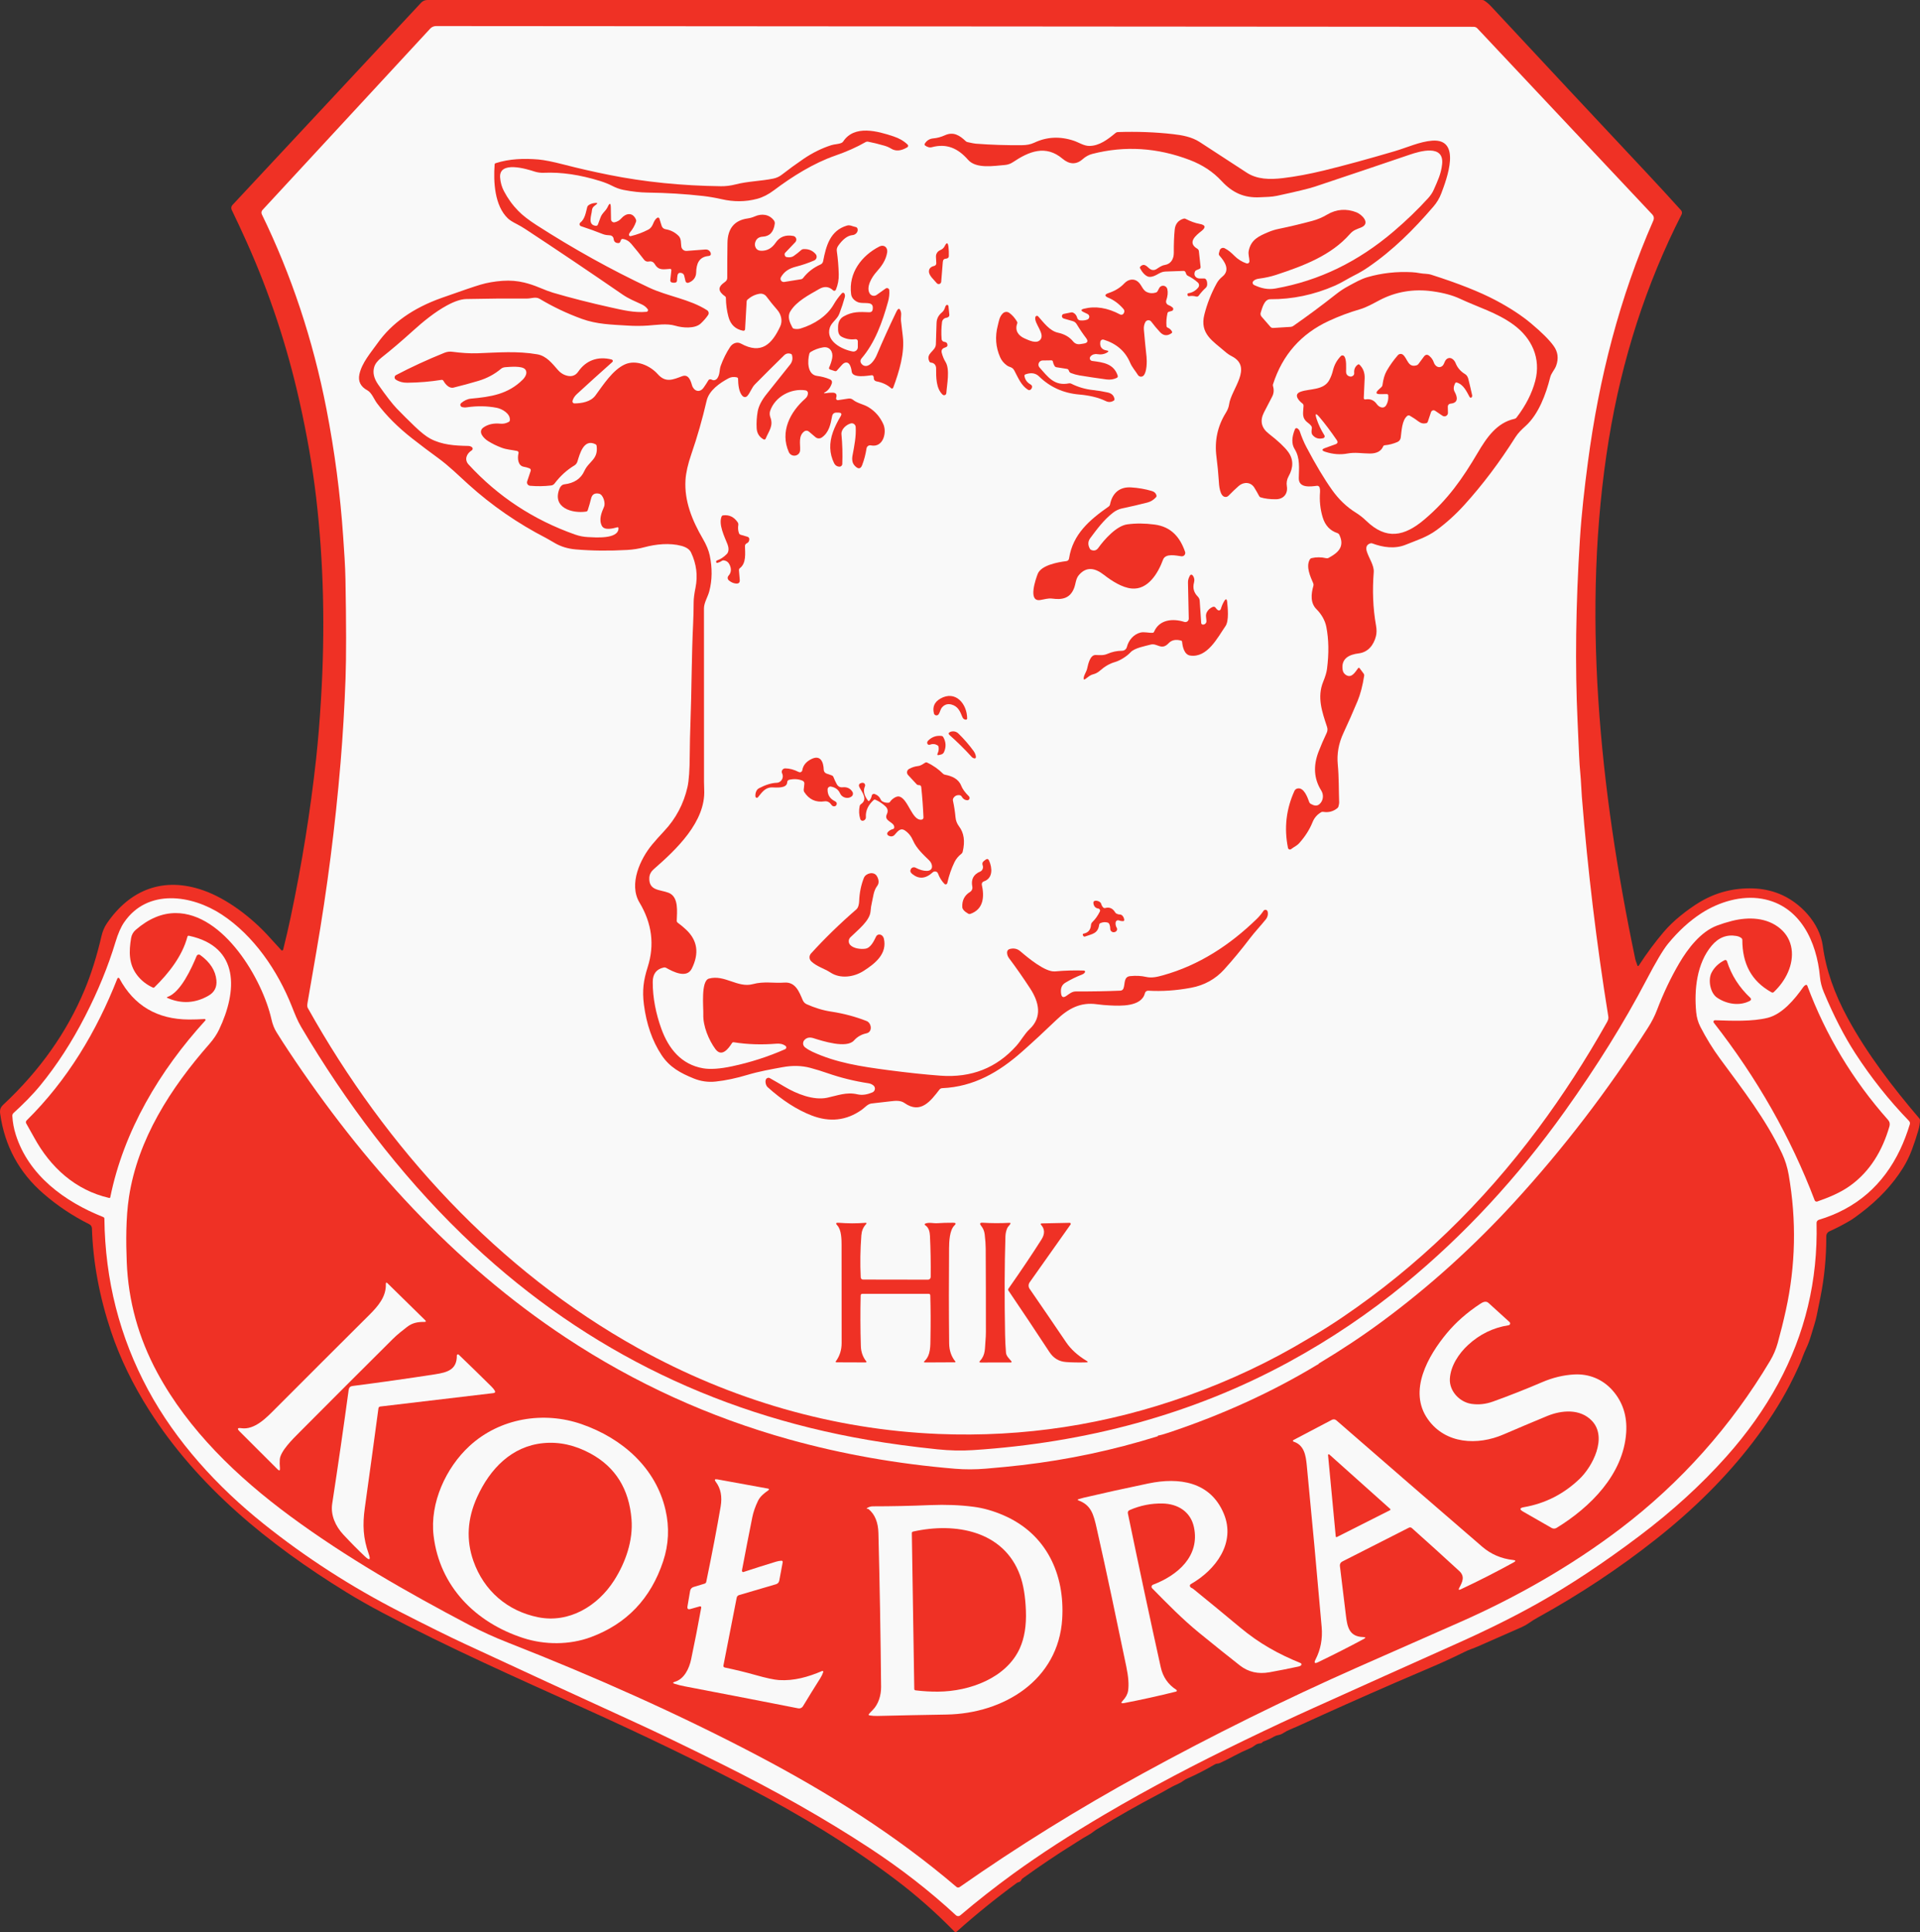 <?xml version="1.0" encoding="UTF-8"?>
<svg id="Warstwa_2" data-name="Warstwa 2" xmlns="http://www.w3.org/2000/svg" viewBox="0 0 904.71 910.52">
  <rect x="0" y="0" width="904.71" height="910.52" fill="#333333" stroke="none"/>
  <defs>
    <style>
      .cls-1 {
        fill: #f9f9f9;
      }

      .cls-1, .cls-2 {
        stroke-width: 0px;
      }

      .cls-2 {
        fill: #ef3125;
      }
    </style>
  </defs>
  <g id="Warstwa_1-2" data-name="Warstwa 1">
    <path class="cls-2" d="M689.92,778.59c-5.49,2.71-10.84,5.17-16.07,7.37-5.43,2.3-10.82,4.61-16.16,6.94-16.27,7.08-30.9,13.61-43.9,19.58-2.05.94-4,1.8-5.87,2.57-1.14.47-2.21,1.03-3.21,1.69-.71.48-1.49.79-2.32.94-.77.13-1.49.4-2.17.79-1.61.93-3.24,1.68-4.9,2.26-.17.06-.32.17-.44.32-.26.33-.6.51-1.02.54-.99.07-1.88.41-2.67,1.04-.75.59-1.55,1.06-2.42,1.41-2.45,1.02-4.8,2.14-7.06,3.36-2.37,1.28-4.68,2.44-6.93,3.48-.83.38-1.45.11-2.29.6-4.46,2.61-8.79,4.84-12.98,6.67-.73.31-1.42.72-2.08,1.21-.63.47-1.31.87-2.04,1.18-1.74.75-3.41,1.6-5.01,2.54-1.57.93-3.28,1.87-5.13,2.84-8.83,4.61-18.26,9.98-28.28,16.09-1.34.82-2.49,1.9-3.9,2.67-1.83,1.01-3.72,2.15-5.65,3.42-.65.43-1.33.86-2.05,1.31-7.37,4.57-15.19,9.84-23.48,15.81-.27.19-.47.43-.61.73-.27.59-.73.95-1.36,1.09-.31.07-.59.19-.84.38-9.87,7.23-19.3,14.87-28.29,22.9-.31.27-.78.26-1.07-.04-8.77-8.98-18-17.12-27.67-24.43-22-16.61-45.25-30.66-69.56-43.39-23.29-12.2-49.18-24.73-77.68-37.58-31.6-14.25-63.51-28.44-94.17-44.62-6.45-3.41-12.24-6.69-17.37-9.85-36.96-22.76-70.09-49.88-92.88-85.63-7.82-12.27-13.82-24.65-18.01-37.14-5.54-16.55-8.56-32.8-9.06-48.74-.02-.83-.5-1.57-1.25-1.95-7.79-3.89-15-8.7-21.62-14.44-11.43-9.91-18.22-22.42-20.36-37.54-.29-2.05.13-3.12,1.6-4.5,17.1-16,29.82-33.99,38.16-53.96,3.13-7.52,5.77-15.92,7.92-25.19.54-2.36,1.4-4.4,2.57-6.13,10.8-15.87,26.61-22.25,45.57-15.55,11.2,3.96,22.43,12.72,30.04,20.92,2.24,2.42,4.43,4.82,6.56,7.19.19.22.53.24.75.04.08-.07.14-.16.16-.27,1.33-5.33,2.52-10.44,3.55-15.33,5.31-25.16,9.3-49.99,11.97-74.5.93-8.53,1.7-17.95,2.32-28.24,1.99-33.09,1.23-64.67-2.27-94.76-1.67-14.38-4.3-29.58-7.89-45.59-5.83-26.04-14.09-51-24.8-74.89-2.27-5.07-4.65-10.18-7.13-15.32-.36-.75-.23-1.65.34-2.26L198.46,1.25c.74-.79,1.77-1.24,2.85-1.24h497.15c.32-.01.62.08.89.25,1.15.73,2.22,1.63,3.2,2.68,24.24,26.06,48.63,52.17,73.16,78.32,5.42,5.78,10.89,11.73,16.4,17.84.49.54.59,1.32.26,1.97-16.67,32.76-28.1,68.08-34.28,105.95-13.11,80.32-4.29,164.91,12.45,244.94.2.98.72,2,.98,3.01.05.2.25.32.45.27.09-.02.16-.08.21-.16,3.69-5.69,7.58-10.95,11.69-15.79,2.31-2.73,5.03-5.35,8.16-7.87,3.06-2.46,5.95-4.51,8.68-6.16,7.76-4.69,16.23-6.88,25.41-6.57,4.24.14,8.26.96,12.06,2.45,10,3.94,19.27,13.81,20.73,24.67,1.47,11.01,5.39,22.37,11.78,34.09,9.16,16.84,21.18,32.49,33.72,47.2.21.25.31.54.3.87-.04,1.49-.3,3.07-.79,4.75-.85,2.97-1.86,5.99-3.01,9.08-1.13,3.04-2.53,5.91-4.21,8.61-4.86,7.81-11.47,14.88-19.83,21.22-2.35,1.78-3.91,2.9-4.68,3.36-3.33,1.99-6.73,3.76-10.18,5.31-.89.4-1.46,1.28-1.46,2.25.03,9.91-.89,19.55-2.78,28.91-.57,2.83-1.14,5.65-1.72,8.46-.31,1.47-.7,2.97-1.18,4.52-.47,1.49-.92,2.98-1.36,4.48-.73,2.49-1.52,4.63-2.38,6.44-.67,1.41-1.26,2.81-1.77,4.21-.52,1.43-1.09,2.84-1.71,4.22-1.36,3.01-2.81,6-4.34,8.97-4.56,8.8-10.38,17.83-17.47,27.08-12.36,16.13-27.55,31.32-45.57,45.55-17.29,13.67-35.85,25.98-55.67,36.91-1.4.77-2.75,1.61-4.04,2.52-1.12.79-2.31,1.47-3.56,2.02-6.67,2.96-13.56,6-20.69,9.11-.99.43-2.02.84-3.07,1.21-1.02.36-2.13.84-3.32,1.43Z"/>
    <path class="cls-1" d="M617.95,630.01c-.63.36-1.23.72-1.82,1.07-17.59,10.6-36.44,19.5-56.55,26.69-38.16,13.65-77.27,19.66-117.34,18.02-49.61-2.03-97.79-16.1-141.48-40.37-66.01-36.67-118.78-94.24-155.76-160.45-.26-.46-.28-1.29-.07-2.49,1.38-8,2.76-15.98,4.13-23.94,5.11-29.52,8.91-59.21,11.41-89.06,1.08-12.97,1.86-26.21,2.35-39.73.36-9.99.35-25.58-.04-46.75-.12-6.6-.62-13.32-1.07-19.98-1.37-20.16-4-40.27-7.9-60.32-6.31-32.41-16.45-62.97-30.42-91.67-.34-.69-.22-1.51.3-2.08L202.72,13.48c.71-.77,1.71-1.2,2.76-1.2l488.84.35c.71,0,1.36.26,1.79.72l82.4,87.67c.83.88,1,1.87.52,2.98-15.91,36.23-25.62,74.43-30.8,113.75-1.61,12.16-3,24.23-3.77,36.38-1.97,31.05-2.34,59.68-1.1,85.89.26,5.49.5,10.88.72,16.15.13,2.91.31,5.64.56,8.21.37,3.72.44,7.42.74,11.15,2.77,34.73,6.93,69.28,12.48,103.63.16.99-.28,1.91-.75,2.75-9.93,17.65-20.69,34.28-32.28,49.87-26.43,35.57-57.16,65.22-92.21,88.97-5.07,3.44-9.96,6.53-14.67,9.26Z"/>
    <path class="cls-2" d="M388.85,185.34c1.26-.23,2.44-.32,3.53-.29,1.58.05,2.12.86,1.62,2.45-.14.44.1.9.53,1.05.12.04.24.05.37.03,1.57-.21,3.11-.44,4.64-.7.96-.17,1.75,0,2.38.52,2.16,1.75,4.98,2.06,7.33,3.51,3.13,1.91,5.46,4.59,6.99,8.03,1.72,3.84-.01,11.18-5.9,9.96-.92-.19-1.82.4-2.01,1.32,0,.03-.01.07-.02.1-.41,2.7-1.09,5.32-2.05,7.85-.66,1.74-1.68,1.99-3.07.74-.77-.69-1.25-1.43-1.45-2.22-.23-.92-.24-1.89-.05-2.92.85-4.51,1.79-9.18,1.51-13.55-.06-1.02-.95-1.79-1.97-1.73-.13,0-.26.03-.39.07-2.06.58-4.56,2.73-4.34,5.12.44,4.69.57,9.35.39,13.98-.03.74-.66,1.31-1.4,1.28-.02,0-.05,0-.07,0-1.1-.1-1.9-.66-2.4-1.68-2.23-4.56-2.4-9.46-.51-14.7.8-2.24,2-4.7,3.6-7.39.67-1.12.35-1.69-.96-1.71l-.94-.02c-1.19-.01-1.89.56-2.12,1.73-.71,3.79-1.47,7.72-4.9,10.03-.9.6-2.08.53-2.91-.16l-3.15-2.67c-.62-.52-1.52-.55-2.17-.06-2.88,2.18-1.78,5.88-1.94,8.87-.16,2.9-4.15,3.58-5.36.8-4.14-9.5.53-18.74,7.84-25.17.79-.69,1.19-1.53,1.21-2.52.02-.65-.45-1.21-1.1-1.32-6.89-1.1-14.43,2.99-16.72,9.68-.32.94-.23,2.12.11,3.03,1.53,4.05-.72,6.44-2.17,9.94-.23.56-.61.69-1.14.38-1.97-1.13-3.02-2.87-3.15-5.2-.14-2.63.02-5.25.48-7.88.45-2.55,1.89-5.34,4.32-8.35,3.61-4.48,7.27-9.07,10.98-13.78,1.05-1.33,1.33-2.85.84-4.54-.07-.23-.23-.39-.46-.47-1.24-.43-2.31-.21-3.21.66-4.33,4.22-8.89,8.76-13.68,13.61-1.65,1.66-2.13,3.74-3.65,5.53-.54.63-1.49.71-2.12.17-.02-.01-.03-.03-.05-.04-1.91-1.76-2.16-5.72-2.21-8.12,0-.42-.21-.68-.62-.77-1.41-.32-2.71-.16-3.89.47-4.07,2.18-9.18,5.67-10.31,10.58-1.99,8.61-4.38,16.98-7.19,25.12-1.65,4.78-2.57,8.88-2.77,12.31-.58,9.81,3.14,18.97,8.17,27.59,1.68,2.89,2.77,5.51,3.26,7.88,1.25,5.98,1.18,11.63-.23,16.95-.68,2.56-2.49,5.35-2.49,7.97.01,27.24.02,54.48.02,81.73,0,1.27.03,2.51.09,3.71.76,15.14-13.24,28.3-23.72,37.45-1.35,1.17-2.06,2.52-2.14,4.05-.32,6.24,5.05,5.56,9.04,7.1,4.99,1.93,3.96,9.13,3.88,13.18,0,.39.15.7.46.93,1.39,1.01,2.7,2.11,3.95,3.28,5.38,5.05,6.27,11.17,2.68,18.36-2.38,4.75-8.68,1.56-12.05-.34-.37-.21-.77-.26-1.19-.17-3.42.75-5.14,3-5.16,6.75-.06,7.57,1.61,15.32,4.03,22.03,3.39,9.42,9.39,16.93,19.7,18.71,3.38.59,7.93.27,13.64-.94,8.67-1.84,17.02-4.53,25.03-8.06.45-.2.66-.73.46-1.19-.06-.14-.16-.26-.28-.35-1.32-.99-2.8-1.18-4.4-1.05-6.97.56-13.62.34-19.97-.67-.38-.06-.67.07-.88.4-1.61,2.53-4.8,6.88-7.82,2.78-3.08-4.21-5.88-10.8-5.68-16.4.11-3.14-1.23-15.72,2.65-16.79,7.34-2.04,13.56,4.54,20.71,2.6,5.23-1.43,9.76-.35,14.81-.72,5.31-.4,7,4.37,8.7,8.31.37.85,1.04,1.54,1.89,1.91,3.72,1.65,7.49,2.85,11.51,3.46,5.81.88,11.35,2.35,16.64,4.42,2.41.94,2.94,5.18-.03,5.81-2.35.49-4.31,1.61-5.88,3.37-3.5,3.92-14.76.28-19.14-1.1-1.59-.5-3.16-.36-4.28.97-.83.98-.71,2.45.27,3.28.03.03.06.05.09.08,1.05.81,2.19,1.49,3.41,2.06,11.17,5.2,22.84,6.98,35.71,8.68,9.2,1.21,17.45,2.09,24.76,2.63,14.48,1.05,26.39-3.65,35.72-14.11,2.23-2.5,3.8-5.57,6.23-7.85,6.05-5.67,4.42-12.74.27-19.12-3.28-5.03-6.61-9.8-9.98-14.3-.54-.71-.84-1.5-.91-2.36-.09-1.11.41-1.79,1.5-2.03,1.81-.41,3.38-.03,4.73,1.13,3.64,3.11,11.77,9.91,16.38,9.49,4.58-.42,9.11-.55,13.6-.4.3,0,.54.26.54.56,0,.11-.04.21-.1.3-.28.43-.68.75-1.21.96-2.81,1.09-5.45,2.39-7.94,3.88-1.34.8-2.05,1.98-2.13,3.54-.03.59,0,1.16.09,1.73.24,1.59,1.03,1.93,2.36,1.04,1.5-1.01,2.69-2.17,4.64-2.17,7.55.03,14.53-.09,20.94-.37.64-.02,1.2-.43,1.43-1.03.84-2.21.03-5.52,3.17-5.82,2.74-.27,5.23-.14,7.46.37,2.71.63,5.3,0,7.97-.75,17-4.72,31.53-14.24,44.23-26.58,1.16-1.13,2.21-2.4,3.16-3.81.33-.5,1-.63,1.49-.31.22.15.38.37.45.63.33,1.25.01,2.64-.84,3.7-2.39,2.98-5.15,5.88-7.4,8.83-4.14,5.45-8.24,10.4-12.3,14.87-4.03,4.42-9.26,7.39-15.57,8.55-6.97,1.3-13.68,1.76-20.11,1.37-.75-.05-1.42.45-1.6,1.18-1.61,6.49-11.61,6-16.54,5.76-2.09-.1-4.11-.28-6.08-.55-7.75-1.08-13.44,1.97-19.13,7.43-5.44,5.23-10.78,10.18-16.03,14.83-10.96,9.73-22.83,16.64-37.77,17.29-.49.03-.94.26-1.24.64-4.17,5.38-8.86,11.74-16.48,6.36-1.88-1.33-4.35-1.08-6.53-.82-3.27.39-6.26.73-8.97,1.03-1.9.22-3.18,1.94-4.73,3.03-7.15,5.04-15,5.92-23.53,2.63-6.9-2.66-13.81-7.11-20.74-13.35-.84-.76-1.21-2.43-.89-3.46.21-.7.95-1.11,1.65-.9.1.03.19.07.28.12,2.39,1.35,4.71,2.69,6.94,4.03,5.65,3.37,13.57,6.55,20.03,5.21,4.82-1.01,9.09-2.83,14.25-1.63,2.47.58,4.84.05,7.1-.9.98-.41,1.45-1.54,1.04-2.52-.13-.3-.32-.56-.58-.77-.68-.54-1.44-.87-2.28-1-6.64-1.01-13.01-2.58-19.1-4.69-2.87-1-5.64-1.86-8.31-2.57-4.05-1.09-8.43-1.2-13.12-.33-5.51,1.01-11.07,1.99-16.51,3.62-5.28,1.59-10.26,2.64-14.93,3.15-3.61.39-7.09-.1-10.44-1.47-6.15-2.51-11.29-5.22-15.13-11.04-4.35-6.59-7.11-14.51-8.3-23.77-.85-6.69-.21-11.41,1.78-17.67,3.32-10.44,2.03-20.58-3.87-30.42-5.21-8.7.44-20.71,6.03-27.39,1.54-1.85,3.41-3.95,5.62-6.3,5.51-5.88,9.17-12.8,10.98-20.76.67-2.97,1.03-8.06,1.06-15.26.03-4.87.14-9.98.34-15.35.57-15.43.51-30.94,1.25-46.37.15-3.27.24-6.66.25-10.16,0-1.63.3-3.91.88-6.83,1.13-5.67.43-11.18-2.1-16.52-.69-1.46-2.19-2.5-4.48-3.13-5.57-1.51-12.09-.83-17.48.62-2.6.7-5.29,1.13-8.07,1.29-8.59.49-16.69.4-24.32-.25-3.65-.31-6.92-1.3-9.81-2.97-2.67-1.55-4.04-2.33-4.1-2.36-13.41-6.91-25.64-15.35-36.68-25.34-4.75-4.3-9.04-8.6-14.41-12.51-3.9-2.83-7.95-5.89-12.15-9.18-6.6-5.17-12.09-10.66-16.46-16.48-1.39-1.84-2.52-5.01-4.53-6.11-3.23-1.75-4.49-4.27-3.8-7.55,1.15-5.45,5.41-10.25,8.52-14.64,6.71-9.49,16.78-16.62,30.23-21.39,9.33-3.31,15.46-5.4,18.37-6.26,3.15-.93,6.59-1.52,10.31-1.79,3.6-.25,7.04.02,10.32.83,2.27.56,4.54,1.31,6.8,2.25,3.06,1.27,5.29,2.11,6.7,2.52,8.41,2.47,17.51,4.79,27.28,6.95,5.55,1.22,10.99,2.58,16.75,2.06.43-.04.76-.42.72-.86-.01-.14-.06-.28-.15-.39-.68-.95-1.61-1.69-2.78-2.24-3.15-1.46-6.18-2.67-9.08-4.67-15.51-10.69-30.76-20.96-45.74-30.81-1.4-.92-2.78-1.72-4.13-2.41-1.96-.99-3.35-1.88-4.18-2.68-6.21-5.95-6.83-17.12-6.21-25.38.03-.32.19-.53.5-.62,6.44-2.08,13.37-2.31,20.17-1.73,2.69.23,6.71,1.03,12.04,2.41,6.69,1.73,13.78,3.35,21.25,4.85,16.61,3.33,34.16,5.11,52.65,5.34,2.3.03,4.61-.26,6.94-.86,5.77-1.49,11.79-1.53,17.72-2.73,1.53-.31,2.89-.93,4.09-1.87,3.33-2.59,6.75-5.08,10.26-7.47,4.17-2.83,8.49-4.96,12.98-6.41,1.63-.53,3.35-.41,4.9-1.11.31-.15.56-.36.75-.64,5.28-8.01,16.3-4.87,23.74-2.39,2.7.9,4.91,2.19,6.63,3.88.31.3.31.8,0,1.11-.05.05-.1.09-.15.12-2.91,1.75-5.43,1.98-7.57.68-1-.61-2.08-1.09-3.24-1.42-2.8-.81-5.39-1.45-7.76-1.9-.37-.07-.74,0-1.06.18-4.09,2.37-8.88,4.51-14.39,6.42-10.08,3.51-20.1,9.73-28.87,16.34-2.61,1.96-5.22,3.29-7.83,3.99-5.58,1.5-11.17,1.47-16.75.19-3-.68-5.92-1.18-8.75-1.51-8.36-.95-17.1-1.49-26.22-1.61-3.42-.05-7.16-.46-11.22-1.24-1.79-.34-3.62-1-5.49-1.97-1.62-.83-3.49-1.58-5.62-2.25-9.47-2.94-18.26-4.23-26.37-3.88-1.62.07-3.13-.12-4.53-.58-3.61-1.18-16.88-5.28-16.21,2.9.18,2.26.77,4.35,1.76,6.26,1.81,3.49,4.08,6.63,6.82,9.43,2.02,2.06,4.87,4.27,8.54,6.64,17.47,11.23,35.15,21.05,53.02,29.46,8.86,4.17,19.1,5.38,27.38,10.68.75.47.98,1.47.5,2.22-.01.02-.02.03-.03.05-.88,1.31-2.01,2.63-3.4,3.94-2.84,2.68-8.8,2.07-12.03,1.1-4.01-1.21-8.91-.35-12.95-.08-3.16.21-6.39.22-9.68,0-7.38-.45-14.37-.59-21.43-3.16-6.99-2.54-13.61-5.69-19.87-9.44-1.88-1.13-3.9-.13-5.95-.14-9.6-.05-19.12.02-28.55.23-2.52.05-5.56,1.05-9.13,2.99-5.71,3.09-11.29,7.65-16.11,12.02-5.39,4.88-10.31,9.07-14.77,12.58-1.83,1.43-2.97,2.9-3.43,4.39-.81,2.63-.19,5.4,1.86,8.33,3.81,5.43,6.73,9.19,8.76,11.3,2.62,2.71,5.44,5.52,8.45,8.41,2.93,2.81,5.37,4.73,7.32,5.78,5.52,2.94,11.61,3.32,17.83,3.43.65,0,1.24.19,1.76.55.42.29.52.86.23,1.28-.07.1-.17.19-.27.26-2.48,1.54-3.59,4.39-1.5,6.66,13.87,15.11,30.6,26.11,50.19,33.02,2.01.71,4.04,1.1,6.08,1.19,3.18.13,14.32,1.15,14.38-4.12,0-.43-.2-.59-.62-.48-1.89.5-6.01,1.64-7.22-.7-1.51-2.94-.2-6.19,1.04-9.01.73-1.65-.35-5.72-2.4-6.15-2.01-.41-3.24.34-3.71,2.26-.46,1.88-.99,3.74-1.6,5.57-.1.32-.38.55-.72.61-6.56,1-16.2-1.76-12.57-10.82.41-1,1.15-1.89,2.29-2.02,4.63-.55,7.77-2.64,9.41-6.27,2.14-4.71,6.61-5.4,5.8-11.81-.05-.38-.24-.66-.58-.83-5.59-2.78-7.41,4.78-8.5,8.22-.24.75-.74,1.38-1.41,1.79-3.56,2.15-6.66,4.97-9.3,8.46-.43.57-.99.89-1.68.98-3.29.39-6.59.43-9.9.14-.87-.08-1.52-.85-1.45-1.72.01-.13.04-.25.08-.37l1.66-4.94c.16-.47-.08-.98-.54-1.17-.89-.35-1.79-.61-2.72-.76-2.8-.47-3.04-4.1-2.5-6.27.16-.66-.09-1.06-.76-1.2-2.37-.49-4.75-.61-7.04-1.45-2.37-.87-4.57-1.95-6.59-3.23-1.99-1.25-5.04-4.4-2-6.45,2.14-1.44,4.76-2.01,7.86-1.7,1.39.14,2.7-.14,3.95-.83.31-.17.48-.42.52-.77.34-3.15-3.7-5.4-6.18-5.88-4.48-.87-9.17-.95-14.08-.24-.79.12-1.55.08-2.28-.12-.57-.15-.91-.74-.76-1.31.06-.21.18-.4.34-.54,1.31-1.12,2.88-1.94,4.58-2.1,9.41-.87,17.5-2.04,24.48-8.99,1.22-1.22,2.49-3.41,1.03-4.92-1.53-1.59-6.95-1.09-9.19-.93-.87.06-1.57.32-2.11.77-3.04,2.57-6.58,4.46-10.63,5.68-3.72,1.11-7.63,2.17-11.73,3.18-2.06.51-3.84-1.56-4.73-3.15-.22-.4-.56-.56-1.01-.49-5.28.84-10.63,1.29-16.06,1.34-2.09.03-3.9-.47-5.43-1.48-.56-.37-.72-1.13-.35-1.69.11-.17.27-.31.45-.41,7.09-3.73,14.7-7.24,22.84-10.53,1.21-.49,2.47-.65,3.79-.47,4.04.53,7.97.84,12.02.69,9.41-.34,18.59-1.13,27.96.51,4.29.75,7,4.29,9.66,7.33,1.01,1.16,2.16,1.98,3.43,2.46,2.69,1,4.75.45,6.19-1.64,3.68-5.35,9.3-7.36,15.77-5.7.37.1.59.47.5.84-.03.13-.11.25-.21.34-5.79,5.15-11.38,10.19-16.75,15.14-.99.91-1.66,1.96-2.01,3.13-.15.51.14,1.04.65,1.19.09.03.18.04.28.04,3.37-.02,7.65-.73,9.86-3.73,3.78-5.13,8.16-12.06,13.88-14.65,5.33-2.41,11.93.59,15.48,4.58,3.73,4.2,7.11,2.63,11.5.98,3-1.13,4.03,2.09,4.64,4.23.77,2.69,3.55,3.87,5.47,1.18.81-1.13,1.55-2.27,2.22-3.42.21-.36.52-.54.93-.53.28,0,.54.07.79.21.86.48,1.99.14,2.59-.78,1.27-1.96.83-3.85,1.57-5.87,1.16-3.18,2.63-6.12,4.4-8.81,1.08-1.65,3.22-2.62,5.06-1.6,9.75,5.37,14.69.15,18.54-8.06,1.2-2.55.51-5.63-1.36-7.78-1.85-2.12-3.56-4.22-5.11-6.31-.74-1-1.97-1.51-3.2-1.32-2.09.33-3.98,1.23-5.66,2.7-.3.26-.46.59-.48.98l-.74,13.07c-.03.41-.39.73-.81.7-.03,0-.06,0-.08-.01-3.64-.68-5.96-2.88-6.95-6.59-.76-2.82-1.16-5.79-1.2-8.91,0-.33-.15-.58-.42-.76-.72-.47-1.33-1.01-1.84-1.64-1.91-2.4.28-3.99,1.99-5.24.57-.42.91-1.09.91-1.8-.01-5.75.02-11.25.1-16.48.11-6.8,3.29-10.64,9.54-11.51,1.14-.16,2.24-.48,3.31-.95,3.26-1.45,6.83-1.05,9.04,1.9.32.44.46.98.4,1.52-.51,3.91-2.38,5.95-5.63,6.12-2.14.12-3.38,1.24-3.73,3.35-.03.21-.03.41,0,.62.27,1.67,1.17,2.55,2.72,2.65,2.86.19,5.21-1.06,7.04-3.75,1.91-2.81,4.69-3.88,8.33-3.2.95.18,1.58,1.09,1.4,2.03-.06.33-.22.64-.45.89l-4.73,4.96c-.27.28-.38.68-.28,1.06.15.59.45.93.89,1.01,1.39.25,2.52.07,3.37-.52,1.23-.86,2.43-1.81,3.58-2.84.27-.23.57-.36.92-.39,2.4-.17,4.35.61,5.85,2.36.68.8.59,2-.21,2.68-.14.12-.31.23-.48.3-2.79,1.21-5.65,2.18-8.58,2.93-3.2.81-5.5,2.2-7.09,4.94-.42.73-.17,1.66.56,2.08.3.17.66.24,1,.18l7.89-1.27c.4-.06.76-.28,1-.6,2.12-2.76,4.85-4.88,8.19-6.36.64-.28,1.1-.86,1.23-1.54,1.39-7.29,3.33-14.44,11.19-16.78,1.53-.46,2.65.41,4.14.66.39.07.71.34.85.71.55,1.45-.82,2.97-2.28,3.1-2.33.2-4.59,1.88-6.8,5.03-.56.81-.78,1.64-.65,2.51.51,3.57.82,7.21.91,10.92.07,2.5-.38,4.93-1.35,7.28-.17.42-.65.62-1.07.45-.1-.04-.19-.1-.26-.17-1.93-1.81-4.1-2.02-6.52-.62-4.92,2.84-10.78,5.81-13.64,10.59-1.48,2.48-.24,5.25.99,7.54.17.32.43.52.78.6,1.07.23,2.12.19,3.13-.12,6.18-1.88,12.33-5.68,15.59-11.37,1.03-1.8,2.3-3.54,3.81-5.22.28-.31.76-.34,1.07-.06.07.06.13.14.17.23.25.54.3,1.09.15,1.66-.65,2.39-1.49,4.96-2.53,7.72-1.03,2.76-3.7,4.05-4.54,6.71-1.99,6.33,5.76,10.25,10.76,11.17,1.12.21,2.21-.54,2.41-1.66.02-.13.04-.26.04-.39v-2.77c0-.55-.45-.98-.99-.98-.04,0-.08,0-.12,0-2.33.31-4.51-.08-6.55-1.17-1.72-.93-1.67-2.92-1.65-4.6.03-2.35.93-4.02,2.7-5,4.18-2.31,7.36-2.1,11.9-1.92,1.09.05,1.67-.48,1.74-1.57l.03-.38c.08-1.31-.52-2.06-1.81-2.27-1.95-.31-4.09.17-5.83-.82-1.53-.88-2.39-2.05-2.58-3.5-1.31-10.02,4.98-18.17,13.31-22.44,2.14-1.1,4.03.43,3.68,2.74-.59,3.76-2.65,6.56-5.12,9.32-2.11,2.36-4.96,7.09-3.1,10.09.66,1.07,2.07,1.4,3.14.74.04-.03.08-.05.12-.08l4.24-3.02c.48-.35,1.16-.24,1.51.24.12.16.19.36.2.56.13,1.77-.07,3.58-.58,5.42-2.65,9.53-6.13,19.36-12.54,26.79-.55.64-.6,1.56-.13,2.25.6.89,1.38,1.3,2.35,1.25,2.23-.13,4.19-3.26,4.94-5.02,2.89-6.83,5.98-13.65,9.27-20.48.95-1.98,1.69-1.91,2.22.22.24.96-.15,2.68-.01,3.96.26,2.43.54,4.83.84,7.2,1,7.85-1.67,16.73-4.51,24.35-.12.32-.48.48-.8.36-.07-.03-.14-.07-.2-.12-1.77-1.61-4.09-2.69-6.96-3.24-.74-.14-1.25-.81-1.19-1.56.02-.3-.04-.59-.18-.86-.18-.33-.46-.48-.83-.44-2.07.23-9.09,1.52-9.41-1.81-.09-.95-.34-1.88-.75-2.81-.88-1.97-2.64-1.64-3.82-.27-.8.92-1.6,1.81-2.39,2.67-.27.29-.59.38-.97.26l-2.29-.76c-.35-.11-.54-.48-.43-.83,0-.02.02-.05.03-.07.67-1.49,1.16-2.98,1.45-4.47.55-2.84-1.08-5.59-4.29-5.05-2.15.36-4.1,1.09-5.87,2.18-.32.19-.53.47-.62.83-.85,3.25-1.13,9.88,3.73,10.46,1.99.24,3.95.76,5.88,1.56.96.4,1.27,1.09.94,2.08-.64,1.85-1.71,3.22-3.21,4.09-.69.4-.65.53.14.4Z"/>
    <path class="cls-2" d="M621.81,229.79c-.15-.56-.68-.92-1.25-.85-2.89.36-8.61,1.25-8.56-3.56.06-4.66.7-9.47-1.95-13.72-1.5-2.4-1.45-5.54.15-9.42.16-.39.61-.58,1-.42.05.02.09.04.14.07.55.37.93.84,1.12,1.41.92,2.73,1.96,5.2,3.12,7.4,4.38,8.31,8.43,15.07,12.15,20.28,3.14,4.41,6.83,7.93,11.06,10.57,1.8,1.12,3.44,2.4,4.92,3.84,9.51,9.22,18,7.46,27.53-.62,10.95-9.28,17.87-19.17,25.08-31.41,4.18-7.09,8.95-14.12,17.28-15.96.42-.09.76-.31,1.03-.66,4.31-5.63,7.24-11.38,8.78-17.23,2.78-10.58-1.55-20.22-10.44-26.63-7.72-5.58-16.5-8.09-25-12.08-3.52-1.65-7.89-2.83-13.12-3.54-8.9-1.2-17.19.21-24.86,4.24-3.05,1.6-6.01,3.33-9.3,4.29-4.9,1.42-9.74,3.23-14.51,5.44-13.13,6.07-21.91,16.04-26.34,29.89-.09.28-.09.56,0,.83.54,1.79.4,3.45-.41,5-1.34,2.54-2.62,5.01-3.84,7.4-2.01,3.95-1.26,7.29,2.24,10.02,4.44,3.45,7.49,6.32,9.15,8.59,2.51,3.44,2.58,7.29.2,11.54-.81,1.46-1.08,3.01-.81,4.65.56,3.42-1.43,6.11-5.17,6.14-2.82.02-5.23-.28-7.23-.91-.27-.09-.48-.26-.61-.51-.69-1.32-1.46-2.67-2.31-4.04-1.69-2.75-5.06-2.81-7.34-.82-1.6,1.41-3.23,2.96-4.89,4.66-.3.3-.69.49-1.12.53-3.04.27-3.31-5.94-3.43-7.93-.21-3.36-.57-7.04-1.08-11.04-.96-7.49.51-14.38,4.42-20.67.85-1.37,1.37-2.7,1.54-3.98.99-7.22,11.4-17.47,1.25-22.7-1.13-.58-2.18-1.3-3.15-2.16-5.68-4.98-12.07-8.35-9.75-17.49,1.28-5.07,3.21-9.97,5.79-14.68.65-1.19,1.57-2.27,2.74-3.22,3.77-3.08,1.05-7.07-1.4-9.84-.3-.34-.39-.73-.27-1.16l.35-1.29c.24-.88,1.16-1.4,2.04-1.16.11.03.21.07.31.12,1.79.9,3.19,2.16,4.58,3.56,1.65,1.66,3.55,2.85,5.71,3.58.56.18,1.15-.12,1.34-.67.04-.11.06-.23.05-.35-.03-1.64-.67-3.23-.35-4.86,1.05-5.38,4.92-7.05,9.4-8.93,1.51-.63,3.03-1.1,4.57-1.42,5.55-1.15,10.9-2.43,16.05-3.82,2.41-.65,4.72-1.63,6.93-2.94,4.35-2.59,9.08-2.92,13.75-1.11,2.69,1.03,6.91,5.29,2.25,7.18-2.18.88-3.58,1.18-5.28,3.1-8.88,10.11-21.88,14.99-34.8,19.24-2.45.8-5.13,1.39-8.05,1.77-1.11.14-1.98.51-2.61,1.11-.46.44-.48,1.17-.03,1.63.1.1.22.19.34.25,3.33,1.56,6.42,2.31,10.17,1.64,20.56-3.68,38.77-12.56,55.57-26.86,5.86-4.99,11.26-10.19,16.21-15.61,1.21-1.33,2.13-2.69,2.74-4.1,1.79-4.08,3.44-7.37,3.93-12.03,1-9.53-10.58-6.06-15.27-4.46-14.82,5.05-29.75,10.08-44.78,15.09-2.71.9-8.63,2.33-17.77,4.3-2.67.57-5.3.53-8,.68-7.49.4-13.02-2.16-18.08-7.63-3.99-4.32-8.98-7.63-14.97-9.92-15.34-5.86-30.66-6.82-45.97-2.88-1.64.42-3.16,1.26-4.57,2.51-3.09,2.73-6.36,2.37-9.4-.2-8.02-6.79-15.88-3.47-23.44,1.59-1.13.76-2.43,1.21-3.79,1.32-4.96.38-13.49,1.95-17.34-2.45-4.75-5.43-10.08-7.81-17.03-5.94-1.16.32-2.27-.12-3.2-.79-.27-.19-.34-.56-.17-.85.93-1.53,2.28-2.36,4.05-2.51,1.79-.15,3.6-.64,5.44-1.47,4.02-1.82,6.95.05,9.8,2.77.24.23.52.38.84.45,1.99.45,3.27.7,3.85.74,7.09.55,14.41.79,21.96.71,1.99-.02,3.86-.32,5.69-1.18,5.87-2.77,12.04-3.08,18.53-.93,2.39.79,4.8,2.46,7.3,2.47,4.82.02,8.85-3.13,12.49-6.15.29-.24.63-.37,1.02-.38,9-.3,17.67.02,26.01.97,4.31.49,8.82,1.29,12.55,3.71,7.57,4.91,14.96,9.72,22.15,14.43,4.89,3.2,10.79,3.33,16.99,2.6,5.98-.71,12.46-1.91,19.45-3.61,9.59-2.34,20.69-5.37,33.29-9.08,5.77-1.7,11.85-4.53,17.66-4.97,14.14-1.07,6.79,18.32,4.33,24.81-.86,2.28-2.1,4.37-3.73,6.26-9.3,10.84-19.05,20.59-30.87,28.66-2.05,1.4-4.23,2.68-6.56,3.84-3.05,1.53-5.83,3.39-8.94,4.75-9.94,4.34-20.1,6.47-30.47,6.4-2.88-.02-3.8,4.13-4.52,6.28-.23.66-.08,1.4.38,1.93l4.18,4.8c.32.37.8.57,1.29.54l8.24-.51c.46-.03.88-.17,1.25-.44,6.75-4.71,13.45-9.68,20.1-14.93,1.91-1.5,3.86-2.79,5.87-3.86,2.96-1.59,5.86-3.31,9.12-4.24,6.67-1.91,13.61-2.67,20.8-2.3,1.27.07,2.56.23,3.88.48,1.78.34,3.5.16,5.26.72,12.75,4.07,22.82,8.06,30.23,11.97,6.67,3.53,12.28,7.19,16.82,11,5.08,4.26,8.63,7.81,10.64,10.64,1.99,2.79,2.37,5.89,1.13,9.29-.73,1.99-2.27,3.32-2.82,5.52-1.96,7.85-5.46,17.34-11.56,22.85-1.82,1.65-3.49,3.21-4.82,5.31-7.43,11.77-15.45,22.41-24.07,31.92-4.07,4.49-8.4,8.41-12.99,11.78-4.66,3.43-9.4,4.84-14.62,6.96-5.11,2.08-10.7,1.27-15.74-.62-.3-.11-.6-.12-.91-.03-1.73.55-2.29,1.82-1.68,3.82.97,3.16,3.51,6.55,3.26,9.77-.65,8.38-.42,16.73,1.09,25.19.33,1.86.32,3.51-.04,4.95-1.05,4.15-3.66,7.58-8.16,8.13-4.44.54-8.4,2.4-7.52,7.85.17,1.05.73,1.85,1.69,2.41,2.58,1.51,4.23-1.51,5.54-3.23.26-.35.52-.35.78,0l1.85,2.48c.23.31.32.66.26,1.05-.73,4.71-1.78,8.69-3.13,11.95-2.1,5.04-4.32,10.06-6.65,15.05-2.25,4.84-3.14,9.78-2.65,14.83.57,5.93.43,12.02.65,17.89.01.34-.09.95-.32,1.82-.09.34-.26.62-.53.83-1.96,1.59-4.2,2.17-6.72,1.74-.31-.05-.61,0-.88.16-1.89,1.09-3.26,2.66-4.09,4.71-1.4,3.48-3.49,6.77-6.28,9.88-1.15,1.29-2.51,1.78-3.81,2.81-.41.32-.99.25-1.3-.15-.09-.11-.15-.25-.18-.39-1.89-9.29-.88-18.26,3.04-26.89.25-.54.72-.94,1.29-1.1,3.14-.85,4.89,4.21,5.68,6.39.13.35.35.62.68.81,1.29.7,2.76,1.32,4.09.19,1.9-1.63,2.18-4.41.87-6.5-3.41-5.43-3.83-11.49-1.28-18.18,1.09-2.85,2.38-5.83,3.87-8.96.41-.87.47-1.86.17-2.77-2.34-7.1-4.82-14.03-1.8-21.39.97-2.37,1.56-4.35,1.77-5.95.94-7.29.84-13.88-.31-19.79-.59-3.08-2.33-6.07-4.59-8.31-3-2.96-2.64-7.11-1.5-11.14.1-.36.08-.74-.07-1.09-1.38-3.23-3.6-7.92-1.6-11.32.19-.31.45-.51.8-.59,2.27-.52,4.56-.51,6.85.03.41.1.85.04,1.22-.17,4.35-2.36,7.69-5.18,5.02-10.83-.19-.4-.54-.7-.96-.84-3.45-1.14-5.75-3.62-6.9-7.43-1.15-3.82-1.57-7.82-1.24-11.99.05-.69-.01-1.36-.19-2.02Z"/>
    <path class="cls-2" d="M296.38,110.49c-.08.36.15.72.51.8.1.02.21.02.31,0,2.95-.71,5.7-1.73,8.24-3.06,2.66-1.38,2.09-4.17,4.27-5.59.3-.2.71-.11.91.19.03.05.06.1.08.16l1.07,3.45c.26.83.97,1.45,1.83,1.59,2.41.39,4.48,1.45,6.19,3.18,1.28,1.3,1.01,3.31,1.24,4.99.18,1.25,1.29,2.15,2.54,2.05l8.8-.67c1.02-.07,1.79.33,2.32,1.2.05.09.1.18.13.28.34.96,0,1.49-1.02,1.59-4.6.45-5.68,3.9-5.76,7.75-.05,2.4-1.47,4.09-3.65,4.85-.55.19-1.15-.09-1.34-.63-.01-.04-.02-.07-.03-.11l-.63-2.62c-.14-.57-.57-1.02-1.13-1.19-1.17-.35-1.84.03-2.03,1.13-.13.76-.2,1.53-.22,2.3-.01.64-.33,1-.96,1.09-.52.07-1.03.04-1.53-.11-.45-.14-.73-.58-.68-1.05l.51-4.71c.03-.31-.19-.59-.51-.63-.03,0-.06,0-.09,0-3,.16-5.34.92-7.21-2.22-.63-1.05-1.56-1.52-2.81-1.25-.84.18-1.7-.14-2.22-.82-1.84-2.4-3.84-4.88-5.99-7.43-1.16-1.39-2.51-2.18-4.04-2.38-.42-.05-.71.11-.88.5l-.36.86c-.15.37-.43.56-.84.57-1.37.03-2.12-.65-2.27-2.04-.1-.87-.8-1.54-1.67-1.59-1.09-.07-2.31-.16-3.33-.57-3.33-1.33-6.79-2.58-10.39-3.76-.51-.17-.78-.72-.61-1.23.06-.18.18-.34.33-.46,2.13-1.63,2.6-4.79,3.25-7.32.09-.33.27-.59.54-.8.7-.53,1.56-.88,2.57-1.05,1.93-.32,2.09.07.47,1.16-.84.57-1.29,1.31-1.36,2.22-.16,2.32-2.21,6.82,1.77,7.31.49.06.84-.14,1.03-.6.43-1.05.84-2.16,1.24-3.32.74-2.12,2.43-2.97,3.36-4.96.95-2.07,1.45-1.97,1.49.31l.1,5.55c.02.78.66,1.41,1.44,1.39.09,0,.19-.01.28-.03,1.25-.27,2.3-.89,3.13-1.85,2.11-2.43,5.36-3.08,6.9.59.13.32.15.64.04.97-.62,1.86-1.61,3.59-2.96,5.19-.1.12-.18.25-.24.4-.06.14-.1.28-.13.43Z"/>
    <path class="cls-2" d="M563.02,128.08c-.36.99-.22,1.81.42,2.45,1.02,1.02,2.57.68,3.89.7.43,0,.77.18,1,.55.37.56.53,1.33.5,2.3-.03.65-.26,1.17-.7,1.58-1.19,1.09-2.29,2.32-3.29,3.68-.29.39-.78.55-1.24.41-1.05-.3-2.15-.36-3.28-.18-.44.07-.69-.11-.74-.56l-.03-.29c-.04-.25.14-.49.4-.53,1.85-.27,3.39-1.15,4.64-2.66.6-.72.52-1.77-.17-2.39-1.49-1.33-3.08-2.4-4.78-3.21-.31-.15-.55-.41-.67-.74l-.32-.83c-.18-.48-.53-.71-1.04-.69-2.69.11-5.53.21-8.52.3-2.84.08-4.4,2.51-7.36,2.51-1.93,0-3.76-2.51-4.51-4.03-.17-.34-.11-.64.18-.9,2.02-1.83,3.19.41,4.65,1.32.85.54,1.93.54,2.79,0,1.35-.85,2.43-1.73,4.05-2,2.92-.48,4.23-2.95,4.21-5.73-.03-4.12.11-7.77.43-10.96.27-2.63,1.65-4.34,4.13-5.12.34-.11.71-.08,1.02.09,2.35,1.21,4.54,2,6.55,2.36,2.83.5,3.12,1.64.85,3.41-2.53,1.99-6.84,5.39-1.9,8.31.41.24.68.66.73,1.14l.81,7.43c.04.39-.18.77-.54.93l-1.49.63c-.33.14-.55.38-.67.71Z"/>
    <path class="cls-2" d="M445.85,121.88c-.98.03-1.51.53-1.59,1.51l-.76,9.4c-.05.66-.63,1.14-1.28,1.09-.33-.03-.63-.19-.84-.45-1.22-1.54-3.76-3.57-3.66-5.62.05-1.28.88-2.11,2.49-2.49.6-.14,1.01-.68.98-1.29l-.16-2.99c-.07-1.36.72-2.61,1.98-3.14,1-.41,1.71-1.05,2.14-1.92.91-1.86,1.5-1.76,1.76.29.18,1.47.24,2.97.18,4.5-.01.33-.15.6-.41.8s-.54.3-.83.31Z"/>
    <path class="cls-2" d="M495.37,169.82l-4.09.06c-1.09.02-1.97.92-1.95,2.02,0,.47.18.93.5,1.28,3.98,4.49,6.99,8.88,13.92,7.48.33-.06.67-.02.97.13,3.25,1.64,6.7,2.65,10.37,3.04,2.29.24,4.57.62,6.85,1.13,1.87.41,2.94,1.45,3.2,3.1.05.3-.09.6-.35.76-1.23.75-2.46.82-3.71.21-3.72-1.82-8.19-2.73-12.49-3.1-7.45-.62-13.77-3.46-18.96-8.51-1.66-1.62-3.81-1.95-6.45-.98-.37.14-.52.41-.45.8.31,1.73,1.24,3.03,2.79,3.89.79.45.99,1.08.6,1.9-.08.16-.19.31-.32.44-.47.45-.98.5-1.53.14-3.03-2-4.29-5.08-6.28-8.9-1-1.94-2.14-1.45-3.61-2.54-1.41-1.04-2.44-2.29-3.09-3.76-2.12-4.77-2.5-9.77-1.13-15.01.56-2.13.71-4.01,2.34-5.68.82-.85,2.15-.96,3.1-.26,1.41,1.03,2.62,2.41,3.64,4.13.17.28.19.57.07.88-1.21,3.21.46,5.69,3.44,7,2.1.93,5.75,2.77,7.5.57,2.27-2.85-3.15-7.7-2.38-10.62.11-.41.53-.66.94-.55.15.04.28.12.38.23,2.53,2.82,5.36,6.83,9.33,7.69,3.05.66,5.42,2.02,7.1,4.08.87,1.07,1.98,1.51,3.35,1.31.59-.09,1.18-.19,1.76-.28,1.78-.29,2.12-1.16,1.03-2.59-1.51-1.98-3-4.17-4.45-6.58-.4-.67-1.04-1.16-1.79-1.38-1.37-.4-2.77-.8-4.21-1.21-.41-.12-.69-.36-.86-.73-.12-.27-.12-.54,0-.81.15-.37.42-.59.81-.67l3.46-.7c.35-.07.68-.02.99.14.95.47,1.57,1.29,1.88,2.46.16.63.7,1.09,1.35,1.16,1.26.12,2.4,0,3.41-.39.74-.27,1.11-1.09.84-1.82-.13-.34-.38-.63-.71-.79l-1.9-.92c-1.38-.67-1.33-1.19.16-1.57,5.39-1.38,11.07-.48,17.04,2.69.58.31,1.29.12,1.65-.42.51-.79.5-1.51-.05-2.15-2.1-2.43-4.44-4.19-7.03-5.26-2.01-.83-1.98-1.59.08-2.28,3-1,5.45-2.51,7.35-4.54,1.94-2.07,4.81-2.54,6.91-.31,1.31,1.39,1.89,3.58,3.66,4.4,1.34.63,2.76.71,4.27.25.39-.12.67-.36.86-.71l.75-1.42c.53-1,1.77-1.38,2.77-.85.51.27.89.75,1.03,1.32.37,1.53.21,3.3-.49,5.33-.31.91.16,1.9,1.06,2.23.69.25,1.33.63,1.92,1.13.39.34.43.93.09,1.33-.12.13-.27.23-.44.28l-1.4.4c-.37.1-.59.34-.67.72-.47,2.14-.62,4.14-.45,6.01.03.36.21.61.54.75.89.37,1.57.97,2.03,1.8.16.28.09.64-.18.83-2,1.4-3.8,1.24-5.4-.47-1.44-1.54-2.83-3.2-4.17-4.98-.55-.73-1.59-.88-2.32-.33-.19.14-.35.33-.47.54-.57,1.06-.8,2.26-.69,3.59.37,4.28.79,8.53,1.25,12.76.23,2.14.18,7.25-1.41,8.86-.65.67-1.73.67-2.4.01-.09-.09-.17-.19-.24-.3-1.21-1.92-2.79-3.67-3.67-5.76-2.27-5.39-6.43-9.02-12.48-10.88-.64-.2-1.33.16-1.53.8-.02.06-.03.12-.04.18-.35,2.38.65,3.75,3.02,4.12.94.15,1,.47.19.96-1.35.81-2.91,1.07-4.7.77-1.18-.2-2.36.2-3.11,1.05-.13.15-.23.33-.3.52-.22.65.14,1.35.79,1.57.07.02.15.04.22.05,5.18.69,10.21,1.23,12.08,6.97.13.39-.05.81-.41,1-1.49.74-3.13.99-4.91.75-4.49-.61-8.76-1.25-12.81-1.92-1.25-.21-2.58-.58-4-1.13-.33-.13-.57-.36-.72-.69l-.25-.59c-.15-.35-.42-.56-.8-.63l-4.92-.78c-.43-.07-.75-.29-.97-.66-.37-.62-.62-1.28-.75-1.97-.07-.42-.32-.63-.74-.62Z"/>
    <path class="cls-2" d="M444.92,163.93c-1.07.45-1.46,1.24-1.16,2.37.43,1.64,1.03,3.07,1.79,4.3,2.17,3.55.62,10.69.37,14.68-.04.58-.54,1.02-1.12.98-.24-.02-.47-.12-.65-.29-3.17-3.03-3.03-8.3-3.05-12.43-.01-1.41-.91-2.53-2.34-2.64-.41-.03-.7-.23-.87-.6-1.8-3.93,2.96-4.68,3.1-8.01.14-3.39.25-6.72.32-10,.04-2.03.88-3.71,2.53-5.06.94-.77,1.26-1.67,1.63-2.79.11-.33.31-.57.6-.71.15-.07.32-.06.49.02.19.09.33.28.35.5l.43,4.09c.03.36-.08.67-.33.92-.29.28-.63.44-1.04.49-1.08.12-1.95.96-2.09,2.05-.33,2.6-.4,5.27-.19,8.02.05.66.57,1.2,1.23,1.27,1,.12,1.51.63,1.53,1.54,0,.44-.19.74-.6.91l-.93.39Z"/>
    <path class="cls-2" d="M643.47,188.22c2.23-.36,4,.39,5.31,2.26,1.04,1.49,3.3,2.44,4.46.39.76-1.34,1.06-2.86.9-4.55-.04-.41-.26-.61-.67-.6l-3.26.02c-1.81.01-2.08-.62-.81-1.91.47-.47.96-.92,1.47-1.35.3-.25.5-.6.55-.99.38-2.83,1.04-5.07,1.99-6.71,1.49-2.6,3.25-5.06,5.27-7.38.64-.73,1.75-.8,2.48-.16,2.12,1.86,2.31,6.18,6.4,4.9.32-.1.59-.3.79-.57l2.6-3.51c.77-1.03,1.64-1.13,2.61-.28.99.86,1.68,1.87,2.06,3.02.49,1.46,1.92,2.78,3.54,1.99,1.58-.78,1.28-2.83,2.77-3.75,1.7-1.05,3.37.59,3.95,2.06.86,2.21,2.36,3.95,4.51,5.23.85.51,1.29,1.44,1.52,2.36.63,2.52,1.22,5.04,1.77,7.57.07.31.02.61-.15.88-.17.28-.53.37-.81.2-.09-.06-.17-.14-.22-.23-1.44-2.63-2.9-5.92-6.01-6.82-.39-.11-.67.01-.85.38-.76,1.53-.83,2.85-.21,3.96,1.36,2.45,1.91,5.28-1.96,5.6-.72.06-1.28.67-1.26,1.39l.07,2.91c.02.91-.7,1.67-1.61,1.69-.34,0-.68-.09-.97-.29l-3.49-2.36c-.58-.39-1.36-.24-1.75.33-.07.1-.12.2-.15.31l-1.52,4.53c-.13.37-.38.6-.75.7-1.29.32-2.49.05-3.61-.8-1.3-.99-2.68-1.91-4.13-2.74-.36-.21-.81-.18-1.14.07-2.59,2-2.72,7.31-3.13,10.29-.12.91-.72,1.69-1.56,2.05-1.97.85-3.97,1.36-6,1.54-.35.03-.59.21-.72.53-.93,2.23-3,3.35-6.23,3.36-3.64,0-6.92-.71-10.58-.01-3.38.64-6.87.37-10.46-.81-1.77-.58-1.77-1.18-.02-1.81l4.8-1.73c1.06-.38,1.27-1.04.63-1.97-2.85-4.16-5.54-7.73-8.06-10.72-1.84-2.19-2.31-1.93-1.42.79.82,2.52,2.04,5.08,3.66,7.69.26.41.13.95-.28,1.21-.08.05-.16.08-.25.11-2.08.55-3.76.06-5.03-1.46-.76-.91-.47-2.2-.35-3.28.04-.36-.05-.69-.26-.98-.41-.55-.9-1.03-1.48-1.44-3.24-2.33-2.32-4.69-2.18-8.03.02-.49-.17-.89-.56-1.18-.81-.61-1.47-1.28-1.96-2.01-1.12-1.67-.72-2.84,1.2-3.52,4.27-1.5,10.86-.58,13.47-5.52.75-1.42,1.3-2.85,1.65-4.3.69-2.84,1.81-4.88,3.76-6.95.4-.42,1.08-.44,1.5-.04.02.02.05.05.07.08,1.22,1.42.89,5.44.9,7.25.01,1.31.66,2.09,1.94,2.34.46.09.92-.05,1.39-.42.36-.28.55-.72.51-1.17-.17-1.75.4-3.09,1.7-4.02.3-.21.58-.19.84.07,1.69,1.67,2.48,3.79,2.38,6.37-.13,3.17-.26,6.23-.41,9.18-.03.6.25.85.85.76Z"/>
    <path class="cls-2" d="M503.75,263.13c1.77-11.37,9.58-18.05,18.63-24.4.37-.26.59-.61.68-1.05,1.02-5.1,4.32-8.34,9.92-7.98,3.42.21,6.68.78,9.77,1.7,1.21.35,1.94,1.06,2.2,2.11.06.28-.01.58-.2.79-1.15,1.27-2.51,2.12-4.1,2.53-3.91,1.01-7.9,1.93-11.97,2.78-1.51.32-2.95,1.01-4.3,2.07-4.26,3.33-7.42,7.6-10.65,11.94-1.11,1.49-1.18,3.14-.19,4.97.15.27.37.47.64.58,1.38.56,2.5.23,3.36-.98,2.86-4.01,8.58-10.39,13.62-11.07,4.01-.55,8.31-.52,12.9.09,7.78,1.03,11.96,5.92,14.35,12.84.29.84-.16,1.75-.99,2.03-.23.08-.47.1-.71.08-2.44-.3-7.51-1.57-8.68,1.6-2.35,6.41-7.11,14.29-14.76,13.59-4.57-.42-9.47-3.62-13.15-6.48-3.96-3.07-8.08-4.18-11.78.18-1.48,1.75-1.42,4.06-2.25,6.16-1.89,4.83-5.66,5.52-10.2,4.9-2.14-.29-3.81.4-5.84.68-5.79.8-1.97-10.03-1.08-12.32,1.61-4.11,9.48-5.53,13.42-6.02.79-.1,1.24-.54,1.36-1.32Z"/>
    <path class="cls-2" d="M349.03,252.03l3.12.91c.67.2.98.65.92,1.35-.07.85-.48,1.44-1.21,1.77-.51.23-.84.74-.83,1.3.07,3.43.66,8.07-2.37,10.37-.34.26-.49.61-.46,1.04l.37,4.48c.11,1.29-.48,1.87-1.77,1.76-1.21-.11-2.34-.61-3.38-1.5-.64-.55-.72-1.51-.17-2.16,0-.01.02-.02.03-.03,1.27-1.43,1.45-3.14.54-5.13-.55-1.19-1.44-1.89-2.68-2.1-.34-.06-.69.01-.98.21-.68.47-1.44.8-2.28.99-.19.04-.3-.03-.34-.21l-.07-.31c-.07-.3.04-.5.33-.61,1.69-.59,3.25-1.61,4.68-3.07,1.12-1.14.88-3.18.33-4.56-1.44-3.63-4.31-9.35-2.81-13.07.14-.35.39-.54.76-.59,2.89-.35,5.19.78,6.91,3.39.21.32.29.71.23,1.1-.23,1.33-.14,2.61.27,3.84.14.43.43.7.86.83Z"/>
    <path class="cls-2" d="M573.88,287.54c.42.27.97.15,1.25-.27.05-.07.08-.15.11-.23.43-1.42.96-2.66,1.6-3.72.77-1.27,1.24-1.16,1.4.32.28,2.72.93,8.94-.77,11.4-3.69,5.34-8.55,15.14-16.68,13.9-2.77-.42-3.58-4.19-3.77-6.46-.03-.3-.18-.49-.47-.57-2.5-.71-4.47-.29-5.92,1.25-3.36,3.57-5.34-.21-8.42.62-2.8.76-7.61,1.57-9.52,3.66-1.72,1.88-4.91,3.88-7.35,4.58-2.41.68-4.78,2.05-7.11,4.11-.91.81-1.97,1.36-3.17,1.67-1.52.4-2.33,1.26-3.53,2.13-.74.53-1.03.35-.88-.55.28-1.64,1.27-2.7,1.64-4.36.46-2.12,1.39-6.37,3.94-6.33,2.01.04,3.66.29,5.54-.52,2.25-.98,4.57-1.47,6.95-1.48,1.08,0,2.02-.74,2.28-1.79.81-3.23,3.23-6,6.4-6.79,1.76-.43,3.8.21,5.66.12.37-.01.62-.19.76-.53,2.48-5.74,8.78-6.34,14.25-4.61.84.27,1.74-.21,2.01-1.06.05-.17.08-.34.07-.51-.15-5.71-.27-11.39-.37-17.03-.02-1.07.3-2.17.95-3.29.2-.35.63-.47.98-.27.07.04.14.09.19.15.84.96,1.06,2.22.73,3.44-.7,2.55-.1,4.78,1.8,6.67.51.51.82,1.18.87,1.9l.71,10.48c.03.4.23.65.62.75.36.09.71.03,1.04-.17.57-.34.84-.84.81-1.49-.05-1.47-.57-2.8.22-4.2.6-1.09,1.48-1.88,2.64-2.39.65-.29,1.17-.13,1.56.48.26.41.59.74.98.99Z"/>
    <path class="cls-2" d="M448.35,332.03c-1.72-.46-3.17-.05-4.35,1.22-.94,1.01-.97,2.27-1.71,3.37-.38.56-1.14.71-1.71.33-.25-.17-.43-.42-.5-.71-.78-3.05.22-5.38,2.99-6.98,7.12-4.11,12.59,2.38,12.66,9.3,0,.33-.26.61-.59.61-.02,0-.04,0-.06,0-.77-.07-1.31-.48-1.61-1.25-1.05-2.65-2.06-5.07-5.12-5.89Z"/>
    <path class="cls-2" d="M458.84,354.05c.37.51.64,1.06.82,1.66.47,1.59.04,2.07-1.27,1.44-.16-.08-.3-.19-.43-.33-3.35-3.69-6.83-7.13-10.45-10.33-.73-.65-.65-1.16.24-1.55.33-.14.67-.23,1.04-.26,1.12-.09,2.08.27,2.87,1.06,2.73,2.69,5.12,5.46,7.18,8.31Z"/>
    <path class="cls-2" d="M441.76,351.25c-1.15-.68-2.35-.78-3.61-.29-.28.11-.59.08-.83-.09-.3-.21-.44-.5-.42-.87.01-.37.16-.68.43-.95,1.77-1.75,3.85-2.49,6.26-2.23.4.04.7.24.9.59,1.3,2.31,1.4,4.67.31,7.07-.25.53-.72.93-1.29,1.08l-.99.25c-.8.21-1.03-.06-.68-.81.45-.95.59-1.96.42-3.02-.05-.31-.23-.57-.5-.73Z"/>
    <path class="cls-2" d="M389.97,371.97c-.09,2.58,1.07,4.46,3.48,5.64.78.39,1.02.94.72,1.67-.27.66-1.06.92-1.76.59-.25-.12-.47-.31-.62-.55-.76-1.15-1.85-1.88-3.27-1.67-4.09.61-7.27-.85-9.56-4.4-.2-.32-.29-.69-.25-1.06l.3-2.72c.09-.75-.22-1.28-.92-1.57-1.86-.78-3.93-.92-6.2-.41-.55.12-.95.6-.96,1.16-.09,3.04-5.09,2.46-7.13,2.43-3.28-.04-4.84,2.44-6.65,4.65-.23.29-.65.33-.94.1-.14-.11-.23-.28-.25-.46-.14-1.36.34-3.18,1.63-3.86,3.13-1.65,5.94-2.52,8.42-2.6,2.17-.07,3.5-2.51,2.54-4.43-.4-.8-.08-1.78.73-2.19.22-.11.47-.17.72-.17,2.01,0,4.14.57,6.39,1.71.57.29,1.26.07,1.55-.5.05-.11.09-.22.11-.34.37-2.29,1.8-4.04,4.27-5.26,4.38-2.17,5.73,1.51,5.83,5.03.02.81.54,1.53,1.31,1.8l2.47.87c.37.13.63.38.78.74.43,1.1.94,2.21,1.55,3.33.62,1.15,1.55,1.66,2.79,1.53,2.03-.21,3.56.49,4.6,2.09.48.75.3,1.73-.4,2.26-1.73,1.3-4.48.58-5.38-1.44-.8-1.8-2.24-2.88-4.33-3.24-.73-.13-1.42.36-1.55,1.09-.01.06-.02.12-.02.18Z"/>
    <path class="cls-2" d="M409.7,377.3c.55-.69.91-1.46,1.06-2.31.11-.57.65-.95,1.22-.84.05,0,.1.02.15.04,1.38.49,2.36,1.4,2.94,2.74.14.32.38.59.7.76.95.52,1.94.72,2.96.61.26-.03.49-.18.63-.39.71-1.14,2.95-2.98,4.52-2.49,4.16,1.3,5.92,11.56,10.42,10.86.51-.08.87-.53.85-1.04-.21-4.88-.56-9.64-1.05-14.27-.07-.71-.51-1.03-1.32-.98-.3.02-.59-.1-.79-.32l-4.11-4.43c-.69-.75-.64-1.91.11-2.6.11-.1.23-.19.36-.26,1.35-.74,2.73-1.19,4.16-1.35,1.43-.16,2.27-.91,3.44-1.6.31-.18.63-.19.96-.04,2.89,1.39,5.37,3.14,7.44,5.24.24.24.54.4.87.46,3.35.65,6.45,1.94,7.74,5.27.58,1.48,1.78,3.13,3.61,4.94.42.42.42,1.11,0,1.53-.22.22-.53.33-.84.31-1.11-.08-1.96-.65-2.56-1.72-.21-.37-.59-.62-1.01-.67-1.27-.14-2.24.32-2.91,1.37-.23.37-.31.82-.21,1.24.56,2.54.96,5.16,1.21,7.86.14,1.55.7,2.96,1.67,4.25,2.33,3.06,2.89,7.05,1.7,11.96-.09.37-.3.7-.6.93-1.43,1.1-2.51,2.42-3.26,3.95-1.45,2.98-2.59,6.27-3.4,9.88-.1.42-.52.68-.93.59-.14-.03-.27-.1-.37-.21-1.31-1.3-2.33-2.93-3.06-4.88-.3-.8-1.19-1.2-1.99-.89-.18.07-.35.17-.49.3-3.42,3.15-6.71,3.35-9.88.59-.74-.65-.86-1.38-.37-2.21.43-.71,1.35-.97,2.09-.58,2.03,1.06,3.83,1.57,5.41,1.53,3.23-.08,2.81-3.25,1.09-4.93-2.77-2.69-6.04-5.72-7.59-9.3-.89-2.08-2.18-3.69-3.87-4.82-2.26-1.52-3.61.75-4.94,2.16-.6.64-1.55.83-2.35.47l-.45-.2c-.51-.22-.74-.82-.52-1.33.04-.09.09-.17.15-.24.63-.75,1.45-1.25,2.48-1.52.39-.1.59-.35.61-.75.16-2.69-5.11-2.84-3.49-6.26.67-1.42.45-2.65-.66-3.69-1.4-1.31-2.97-2.35-4.72-3.12-.31-.14-.59-.09-.84.14-2.62,2.4-3.84,5.07-3.66,8.02.03.42-.09.8-.35,1.13-.24.3-.53.5-.88.6-.6.16-1.23-.18-1.41-.78-.63-2-.72-4.06-.27-6.18.07-.35.26-.62.55-.82,3.33-2.2.76-5.36-.58-7.81-.7-1.29-.29-2.05,1.23-2.28.64-.1,1.25.34,1.35.98.04.23,0,.46-.09.67-.91,2.04-.44,4.28,1.42,6.72.23.31.47.31.72.01Z"/>
    <path class="cls-2" d="M463.54,415.4c-.66.22-1.05.91-.9,1.59,1.24,5.57.87,11.51-5.41,13.7-.33.11-.7.08-1-.1-1.82-1.05-2.75-2.08-2.8-3.11-.15-3.17,1.06-5.54,3.63-7.11.86-.53,1.3-1.54,1.1-2.52-.69-3.43.56-5.81,3.77-7.13.33-.14.6-.36.8-.65.5-.73.6-1.5.3-2.31-.3-.8-.11-1.46.56-1.98l.77-.59c.76-.59,1.33-.45,1.72.44,1.49,3.41,1.9,8.28-2.54,9.77Z"/>
    <path class="cls-2" d="M400.66,445.37c1.59,1.64,4.85,2.06,7.12,1.73,2.52-.36,4.04-3.69,5.06-5.77.29-.6.91-.96,1.58-.91.61.05,1.12.31,1.51.8.27.34.45.7.54,1.08,1.7,7.17-4.06,11.77-9.56,15.28-4.63,2.95-10.95,3.79-15.55.77-3.01-1.96-6.43-2.79-9.06-5.26-1.06-.99-1.13-2.65-.15-3.73,6.41-7.06,13.53-14,21.38-20.81.97-.84,1.28-2.65,1.32-3.89.13-3.88.87-7.53,2.22-10.95.89-2.23,4.67-3.14,6.06-.91.86,1.37,1.33,3.27.22,4.7-1.75,2.28-1.87,5.15-2.52,7.87-.31,1.31-.52,2.67-.62,4.08-.32,4.58-6.23,9-9.52,12.3-.99.99-1.01,2.6-.03,3.62Z"/>
    <path class="cls-1" d="M477.51,882.99c-8.65,6.29-17,12.85-25.04,19.68-.59.5-1.45.47-2.02-.05-12.35-11.43-25.96-22.03-40.85-31.78-20.91-13.71-44.19-26.92-69.85-39.65-16.97-8.41-30.35-14.86-40.14-19.33-28.77-13.15-55.65-25.54-80.62-37.16-7.46-3.47-17.66-8.52-30.59-15.14-22.95-11.75-44.32-25.54-64.13-41.38-21.89-17.51-41.39-38.88-54.51-63.22-13.38-24.82-20.24-51.69-20.57-80.62,0-.34-.21-.65-.52-.77-18.34-7.28-35.16-19.67-41.23-38.81-.91-2.86-1.46-5.8-1.63-8.82-.03-.54.18-1.06.58-1.43,4.44-4.04,8.81-8.37,12.62-13.02,7.81-9.53,14.84-20.39,21.11-32.6,6.1-11.88,10.87-23.54,14.31-34.97,1.2-3.97,2.54-7.04,4.03-9.21,11-16.12,31.87-13.02,46.04-3.71,15.16,9.97,26.4,26.59,33,43.24,1.34,3.36,2.59,6.66,4.44,9.79,20.94,35.42,46.01,68.8,75.74,97.66,53.45,51.87,117.23,84.18,191.34,96.91,10.17,1.75,21.06,3.22,32.65,4.42,5.85.61,11.46.73,16.81.38,52.9-3.43,103.29-16.69,148.98-41.61,19.45-10.61,37.62-22.86,54.53-36.76,27.91-22.93,53.01-50.02,75.3-81.26,15.19-21.28,28-41.88,38.43-61.79,4.55-8.69,7.96-14.42,10.23-17.19,4.92-6.01,10.2-10.84,15.84-14.47,8.21-5.28,18.75-8.46,28.46-6.76,18.01,3.15,25.83,20.33,27.31,36.79.22,2.43.83,4.84,1.82,7.21,4.65,11.13,9.6,20.75,14.85,28.86,7.44,11.47,15.87,22.09,25.3,31.84.41.42.55,1.03.38,1.58-1.31,4.31-2.83,8.28-4.55,11.91-7.98,16.79-20.75,27.83-38.32,33.11-.64.2-1.08.8-1.07,1.47.63,27.04-5.41,52.3-18.14,75.79-6.44,11.89-14.58,23.35-24.41,34.38-11.78,13.21-25.47,25.69-41.06,37.44-16.79,12.65-32.65,23.17-47.58,31.56-11.05,6.22-23.74,12.54-38.07,18.95-22.73,10.17-45.33,20.33-67.81,30.47-10.05,4.53-20.83,9.58-32.34,15.15-22.98,11.11-44.56,22.38-66,35-16.15,9.5-30.5,18.81-43.05,27.92Z"/>
    <path class="cls-2" d="M525.69,434.67c-.13.95.05,1.82.54,2.62.17.27.21.57.14.88-.13.53-.49.9-1.09,1.09-.86.28-1.78-.18-2.06-1.04-.06-.17-.08-.34-.08-.52,0-.81-.15-1.57-.47-2.28-.15-.32-.39-.53-.72-.63-1.12-.33-2.26-.25-3.41.24-.35.15-.56.41-.61.79-.55,4.19-3.33,4.33-6.59,5.52-.45.17-.77.03-.97-.4l-.13-.29c-.11-.23,0-.5.23-.61.04-.02.07-.03.11-.04,2.17-.41,3.33-1.78,3.5-4.1.04-.5.26-.98.62-1.33,1.41-1.37,2.59-3.03,3.56-4.99.24-.48.05-1.06-.44-1.31-.09-.05-.19-.08-.29-.09-1.33-.2-2.1-1.03-2.31-2.49-.11-.73.2-1.13.95-1.19.68-.05,1.33.12,1.94.5.4.24.69.63.81,1.07.17.61.46,1.13.88,1.56.28.3.62.4,1.02.29,1.95-.53,3.49.15,4.62,2.02.19.31.46.56.79.7.5.23,1.02.35,1.57.36.35.01.69.15.95.4.54.53.87,1.19.98,2,.06.46-.14.7-.6.71-.65.01-1.28-.1-1.9-.35-.59-.23-1.25.07-1.47.65-.03.08-.05.17-.07.26Z"/>
    <path class="cls-2" d="M545.6,676.71s0-.06,0-.09c0-.04.02-.06.06-.07,1.06-.16,2.73-.62,5.01-1.38,25.43-8.49,48.77-19.15,70.02-31.99.11-.06.22-.11.35-.15.09-.03.16-.09.21-.18.08-.15.19-.26.33-.35,10.77-6.47,20.75-13.11,29.95-19.92,22.1-16.36,42.75-35.02,61.95-55.97,23.06-25.17,44.07-52.58,63.02-82.23,1.79-2.79,3.22-5.59,4.29-8.42,3.02-7.92,6.51-15.25,10.46-21.99,4.1-6.98,10.14-14.88,17.81-17.77,2.21-.83,4.56-1.57,7.06-2.2,7.85-1.98,16.52-1.65,22.77,3.65,6.13,5.2,6.8,13.28,3.61,20.54-1.51,3.44-3.75,6.56-6.71,9.37-.27.25-.67.3-.99.12-9.69-5.35-13.78-13.68-13.81-24.66,0-.42-.17-.75-.51-.99-.64-.47-1.39-.78-2.26-.93-4.55-.8-8.45.73-11.69,4.59-6.93,8.26-8.31,20.56-7.28,31.32.23,2.51.9,4.83,2,6.96,2.79,5.39,5.84,10.34,9.15,14.84,10.83,14.73,21.69,28.66,29.3,44.8,1.47,3.13,2.52,6.47,3.14,10.04,3.73,21.49,3.29,42.76-1.34,63.83-1.11,5.07-2.39,10.21-3.82,15.4-.83,2.98-2.03,5.79-3.6,8.43-18.28,30.68-41.93,57.33-70.52,79.08-23.11,17.58-49.22,32.48-76.02,44.26-16.31,7.17-32.18,14.16-47.6,20.99-34.6,15.33-68.49,32.08-101.66,50.26-30.08,16.49-58.77,34.3-86.08,53.42-.47.32-1.09.3-1.52-.07-28.44-24.29-60.16-44.28-93.93-62.03-37.28-19.59-77.08-37.28-117.43-53.11-6.38-2.5-12.47-5.28-18.28-8.34-29.37-15.48-57.73-31.65-84.28-51.23-25.01-18.45-48.05-40.61-62.63-67.62-8.89-16.47-13.69-33.86-14.41-52.15-.37-9.16-.46-20.83,1.06-30.7,4.17-27.17,19.48-51.12,37.91-72.11,1.95-2.23,3.48-4.5,4.58-6.82,8.51-17.89,9.87-38.97-14.21-44.13-.4-.09-.65.07-.76.46-2.38,9.07-8.79,17.2-15.51,23.8-.23.22-.49.27-.78.14-3.03-1.39-5.52-3.36-7.46-5.92-3.95-5.22-3.82-11.14-2.77-17.4.26-1.55.98-2.83,2.15-3.85,6.07-5.27,12.35-7.91,18.82-7.92,22.69-.03,41.01,31.4,45.17,50.11.51,2.28,1.3,4.3,2.39,6.05,1.79,2.89,3.67,5.81,5.63,8.76,34.95,52.7,77.64,100.06,130.67,135.14,32.45,21.46,67.54,37.46,105.28,47.99,24.93,6.95,51,11.56,78.19,13.82,4.68.39,9.51.37,14.5-.05,6.25-.52,11.91-1.08,17-1.67,21.65-2.52,42.94-7.04,63.87-13.57.1-.03.15-.09.15-.19Z"/>
    <path class="cls-2" d="M79.01,469.79c6.15-2.16,11.28-13.56,13.65-19.26.23-.56.86-.82,1.42-.6.08.03.16.08.23.13,4.69,3.39,7.24,7.35,7.66,11.88.31,3.26-.93,5.69-3.7,7.28-6.23,3.59-12.66,3.97-19.28,1.14-.49-.21-.48-.4.02-.57Z"/>
    <path class="cls-2" d="M824.63,471.63c-4.81,2.61-10.98,1.66-15.58-1.49-3.21-2.2-4.31-8.36-2.56-11.75,1.31-2.53,3.36-4.49,6.15-5.88.38-.2.85-.04,1.05.35.02.04.04.08.05.12,2.1,6.62,5.79,12.39,11.06,17.31.34.31.36.84.05,1.17-.06.07-.14.12-.22.17Z"/>
    <path class="cls-2" d="M96.74,480.94c-21.51,23.6-38.48,52.1-44.78,83.31-.04.22-.26.37-.47.32,0,0-.01,0-.02,0-15.95-3.64-27.74-14.47-35.39-28.49-1.18-2.16-2.42-4.38-3.73-6.65-.26-.45-.18-1.02.19-1.39,19.23-18.98,32.94-41.88,42.77-66.89.11-.26.41-.4.67-.29.11.04.2.13.26.23,6.9,12.86,17.84,19.32,32.83,19.38,2.44,0,4.88-.07,7.33-.23.23-.02.43.16.45.39,0,.11-.03.22-.11.31Z"/>
    <path class="cls-2" d="M890.3,530.86c-3.28,11.35-9.1,21.17-18.49,27.92-4.73,3.4-10.1,5.55-15.51,7.46-.49.17-1.03-.08-1.22-.57-11.29-29.69-27.14-57.59-47.54-83.7-.24-.31-.19-.77.12-1.01.13-.1.3-.16.46-.15,8.07.28,17.59.67,24.83-1.14,6.8-1.7,12.7-8.68,16.78-14.52.28-.4.63-.71,1.06-.94.28-.15.62-.05.77.23.01.03.03.05.04.08,8.72,23.39,21.4,44.47,38.03,63.23.79.89,1.01,1.93.67,3.11Z"/>
    <path class="cls-2" d="M437.55,609.74l-31.28.02c-.39,0-.71.31-.72.7-.19,7.75-.16,15.7.08,23.85.07,2.75.9,5.13,2.47,7.14.33.42.22.63-.31.63l-13.59-.05c-.45,0-.55-.19-.29-.56,1.78-2.46,2.67-5.31,2.67-8.54.01-16.76,0-32.18-.03-46.25,0-2.55-.06-7.09-2.01-9.18-.87-.93-.67-1.35.6-1.25,4.27.35,8.46.36,12.59.03.65-.05.76.17.32.66-1.39,1.53-2.02,3.2-2.18,5.25-.51,6.69-.61,13.29-.29,19.82.03.57.49,1.01,1.06,1.01l30.65.05c.69,0,1.25-.56,1.26-1.25.07-6.63-.05-13.07-.34-19.32-.09-1.92-.51-3.98-2.25-5.09-.21-.13-.27-.4-.15-.6.05-.09.13-.15.23-.19,1.92-.71,3.73-.01,5.7-.16,2.11-.16,4.59-.23,7.46-.22,1.23,0,1.41.44.52,1.29-2.31,2.23-2.48,7.67-2.51,10.72-.13,14.93-.12,29.88.04,44.85.04,3.34,1.01,6.19,2.92,8.54.08.1.07.24-.02.32-.04.04-.1.06-.16.06l-14.02.07c-.69,0-.78-.23-.28-.7,2.91-2.73,2.69-7.21,2.75-10.84.13-7.03.1-13.71-.08-20.02-.01-.53-.28-.79-.81-.79Z"/>
    <path class="cls-2" d="M474.02,637.47c.13,1.68,1.62,2.86,2.6,4.12.1.14.07.34-.07.45-.05.04-.12.06-.18.06l-14.2.02c-.74,0-.86-.27-.35-.82,2.65-2.84,2.21-5.92,2.54-9.43.13-1.37.2-2.79.2-4.28,0-14.37-.02-27.42-.09-39.15-.01-1.9-.17-4.15-.48-6.75-.18-1.49-.73-2.82-1.65-3.97-.86-1.08-.6-1.58.78-1.49,4.05.27,8.22.28,12.51.05.53-.03.66.18.38.63-.39.62-1.04,1.13-1.36,1.82-.55,1.21-.84,2.54-.89,3.98-.43,13.63-.48,29.06-.16,46.29.05,2.75.19,5.57.42,8.47Z"/>
    <path class="cls-2" d="M485.18,604.32c-.65.92-.66,2.14-.02,3.07,6.04,8.77,11.78,17.17,17.21,25.2,2.25,3.31,5.46,6.22,9.63,8.74.77.47.7.71-.19.73-3.51.09-6.67.04-9.48-.17-3.39-.24-5.97-1.85-7.88-4.77-6.35-9.68-12.77-19.32-19.28-28.92-.19-.29-.19-.57,0-.86,6.23-8.9,11.43-16.64,15.58-23.21,1.67-2.64,1.59-4.96-.26-6.97-.13-.15-.12-.38.03-.51.06-.06.15-.09.23-.09l13.29-.28c.28,0,.5.22.5.5,0,.1-.03.21-.09.29l-19.27,27.25Z"/>
    <path class="cls-1" d="M199.94,622.99c-3.07-.03-5.58.4-8.12,2.35-2.27,1.74-4.66,3.64-6.7,5.66-14.89,14.8-29.62,29.53-44.19,44.19-2.84,2.86-8.81,8.68-9.09,12.6-.09,1.31-.07,2.67.06,4.08.11,1.24-.27,1.42-1.15.54l-17.85-17.83c-1.27-1.27-1.02-1.77.76-1.51,6.36.93,11.96-5.02,16.09-9.16,14.35-14.39,29.13-29.16,44.35-44.31,4.07-4.06,7.89-8.5,7.71-14.41-.02-.82.26-.94.85-.36l17.63,17.3c.59.58.48.87-.35.86Z"/>
    <path class="cls-1" d="M744.23,697.03c6.25-5.96,13.3-19.6,5.9-27.42-5.53-5.83-14.29-5.1-21.16-2.25-6.99,2.89-13.85,5.79-20.56,8.68-12.09,5.22-27.25,4.61-35.59-7.18-9.48-13.38.19-30.02,8.92-40.54,4.25-5.12,9.49-9.74,15.72-13.85,1.17-.77,2.69-1.56,3.92-.43,3.19,2.93,6.5,5.93,9.93,9.02.35.32.38.86.07,1.21-.13.15-.31.24-.51.28-7.25,1.14-13.62,4.24-19.12,9.31-4.38,4.04-8.22,9.86-8.57,15.9-.33,5.84,4.61,11.02,10.15,11.84,3.39.51,6.79.14,10.22-1.1,7.69-2.77,15.42-5.82,23.17-9.14,4.97-2.13,9.97-3.33,15.01-3.61,7.02-.4,13.44,2.26,18.05,7.45,4.86,5.47,7.02,12.14,6.48,20.02-1.35,19.71-16.97,35.15-32.82,44.85-.7.42-1.57.43-2.28.03l-13.45-7.71c-1.82-1.05-1.69-1.75.38-2.1,9.95-1.72,18.67-6.14,26.14-13.26Z"/>
    <path class="cls-1" d="M178.32,663.74c-2.02,15.05-4.16,30.71-6.43,46.97-1.11,7.95-.77,14.26,1.83,21.54,1.05,2.95.44,3.35-1.83,1.2-3.2-3.02-6.58-6.44-10.14-10.26-3.63-3.9-6.03-9.14-5.22-14.49,2.81-18.37,5.4-36.28,7.77-53.73.15-1.06.75-1.66,1.8-1.79,13.19-1.7,26.16-3.54,38.92-5.51,5.83-.9,10.32-2.2,10.24-8.86,0-.29.23-.53.52-.54.14,0,.28.05.38.15,5.28,5.06,10.41,10.06,15.38,15,.65.65,1.16,1.26,1.52,1.83.47.75.27,1.18-.61,1.29l-53.23,6.31c-.53.07-.83.36-.9.89Z"/>
    <path class="cls-1" d="M204.31,723.75c-1.84-15.4,5.79-32.07,16.95-42.32,14.21-13.06,34.77-16.52,52.78-10.27,19.25,6.68,35.04,20.68,39.57,40.52,1.87,8.17,1.49,16.2-1.13,24.11-5.83,17.59-17.21,29.52-34.14,35.78-10,3.7-21.68,3.67-31.78.39-22.54-7.3-39.41-24.35-42.25-48.21Z"/>
    <path class="cls-1" d="M632.43,735.94c-.74.38-1.17,1.18-1.07,2.01,1.02,8.26,1.97,16.05,2.84,23.37.64,5.26,1.46,10.02,8.15,10.18,1.23.03,1.31.34.22.93-6.82,3.66-13.96,7.29-21.42,10.89-1.69.82-2.1.4-1.25-1.27,2.4-4.65,3.36-9.75,2.87-15.32-2.22-25.56-4.56-50.96-7.02-76.21-.45-4.53-1.15-9.48-6.23-11.12-.21-.07-.33-.29-.26-.5.03-.1.11-.19.2-.24l18.16-9.55c.67-.35,1.48-.25,2.05.24,26.17,22.77,49.08,42.63,68.73,59.56,4.15,3.57,9.02,5.67,14.62,6.28,1.25.14,1.33.51.23,1.12-8.01,4.42-16.32,8.65-24.94,12.7-.96.45-1.19.2-.69-.73,1.48-2.74,2.78-5.33-.01-7.9-7.23-6.67-14.66-13.39-22.27-20.18-.47-.42-.98-.49-1.55-.2l-31.36,15.94Z"/>
    <path class="cls-2" d="M289.41,744.76c-7.74,12.14-21.26,20.31-35.78,17.41-14.46-2.89-25.62-12.44-30.57-26.54-3.46-9.85-2.88-19.88,1.75-30.07,6.08-13.41,16.34-24.02,31.23-25.45,7.51-.72,14.95.93,22.32,4.96,11.66,6.37,18.06,16.67,19.21,30.9.81,9.95-2.75,20.3-8.16,28.79Z"/>
    <path class="cls-2" d="M629.41,724.09l-3.63-38.36c-.01-.19.13-.36.32-.38.09,0,.19.02.26.09l28.71,25.69c.14.13.16.35.03.49-.03.03-.06.06-.1.08l-25.08,12.67c-.17.09-.38.02-.47-.15-.02-.04-.03-.09-.04-.13Z"/>
    <path class="cls-1" d="M361.94,702.4c-1.86,1.33-3.72,2.78-4.74,4.86-1.3,2.67-2.2,5.26-2.71,7.77-1.51,7.5-3.13,15.82-4.86,24.96-.03.19-.01.38.06.57.1.24.37.37.62.29,4.99-1.65,10.09-3.27,15.32-4.86.85-.26,1.72-.42,2.59-.47.31-.02.58.23.6.54,0,.04,0,.09,0,.13l-1.63,8.74c-.15.8-.73,1.44-1.51,1.67l-17.43,5.12c-.58.17-1.01.64-1.12,1.23l-6.24,31.89c-.11.57.12.91.69,1.03,5.07,1.07,9.84,2.23,14.29,3.49,5.16,1.46,8.89,2.26,11.2,2.41,7.07.45,13.75-1.46,20.29-4.26.21-.09.45.01.54.22.04.09.04.19.01.28-.35,1.02-.8,1.96-1.35,2.83-2.87,4.52-5.6,8.95-8.21,13.28-.46.76-1.34,1.15-2.21.98-16.21-3.19-34.02-6.65-53.43-10.36-1.61-.31-3.16-.69-4.65-1.15-1.17-.35-1.17-.7,0-1.04,4.38-1.28,6.71-6.31,7.59-10.5,1.71-8.11,3.3-16.25,4.77-24.4.06-.29-.13-.57-.42-.62-.08-.02-.17-.01-.25.01l-4.42,1.25c-1.12.32-1.58-.09-1.39-1.24l1.25-7.33c.15-.85.76-1.55,1.59-1.8l5.18-1.57c.47-.14.75-.45.84-.92,2.84-13.79,5.1-25.6,6.77-35.43.8-4.69.04-8.56-2.27-11.61-.79-1.03-.54-1.43.73-1.2l23.72,4.32c.76.14.83.44.2.89Z"/>
    <path class="cls-1" d="M532.3,711.66c-.71.31-.99.84-.83,1.61,5.25,25.37,10.41,49.53,15.49,72.5,1.01,4.57,3.46,8.1,7.35,10.6.21.14.27.43.13.64-.06.1-.16.16-.27.19-8.13,2.03-16.31,3.84-24.52,5.42-1.38.26-1.58-.12-.61-1.13,1.43-1.5,2.27-3.06,2.52-4.68.43-2.8.16-6.57-.83-11.32-4.54-21.77-9.05-43.55-13.96-65.23-1.47-6.52-2.57-10.89-8.52-13.13-.59-.23-.59-.44.02-.63.79-.26,1.57-.48,2.34-.66,8.87-2.09,19.03-4.33,30.49-6.72,14.53-3.04,29.21-.87,35.53,14.16,5.81,13.84-3.77,26.58-15.53,33.28-.36.21-.53.65-.38,1.05.12.33.35.56.69.71.33.14.64.32.92.54,7.51,6.1,14.84,12.13,21.99,18.1,9.09,7.59,17.97,12.5,28.53,16.81.34.14.5.52.36.86-.05.12-.13.22-.23.29-.31.21-.65.36-1.03.45-4.69,1.01-9.27,1.92-13.72,2.72-5.37.97-10.03-.1-13.99-3.2-5.45-4.26-11.87-9.41-19.26-15.44-7.84-6.4-15.01-13.75-22.08-20.94-.39-.4-.39-1.05.01-1.44.1-.1.22-.18.36-.23,11.44-4.31,22.25-13.36,19.32-27.13-1.54-7.23-7.5-11.02-14.86-11.15-5.35-.09-10.49.94-15.43,3.1Z"/>
    <path class="cls-1" d="M408.75,711.09c-.11.02-.2,0-.28-.09-.09-.09-.08-.18.03-.25.88-.57,1.81-.86,2.79-.86,8.71,0,17.73-.19,27.05-.58,7.31-.29,14.13-.03,20.44.8,4.62.6,9.32,1.94,14.11,4.02,20.13,8.72,28.93,27.68,27.62,48.84-1.78,28.74-27.47,44.59-54.49,45.05-11.03.18-21.88.4-32.56.66-1.34.03-2.62-.06-3.84-.27-.2-.04-.32-.23-.28-.42.01-.06.04-.11.07-.16.53-.65,1.1-1.26,1.71-1.85,2.82-2.75,4.08-7.04,4.05-11-.23-24.57-.65-48.74-1.26-72.5-.13-5.03-1.65-8.77-4.58-11.23-.17-.14-.36-.19-.58-.16Z"/>
    <path class="cls-2" d="M480.59,776.68c-6.32,14.14-23.72,20.44-38.54,20.55-3.55.03-7.09-.18-10.62-.61-.41-.05-.61-.27-.62-.68l-1.15-73.41c0-.4.19-.64.58-.73,19.83-4.47,42.73-.42,50.41,20.62,1.59,4.37,2.51,9.94,2.76,16.73.26,6.91-.68,12.75-2.82,17.53Z"/>
  </g>
</svg>